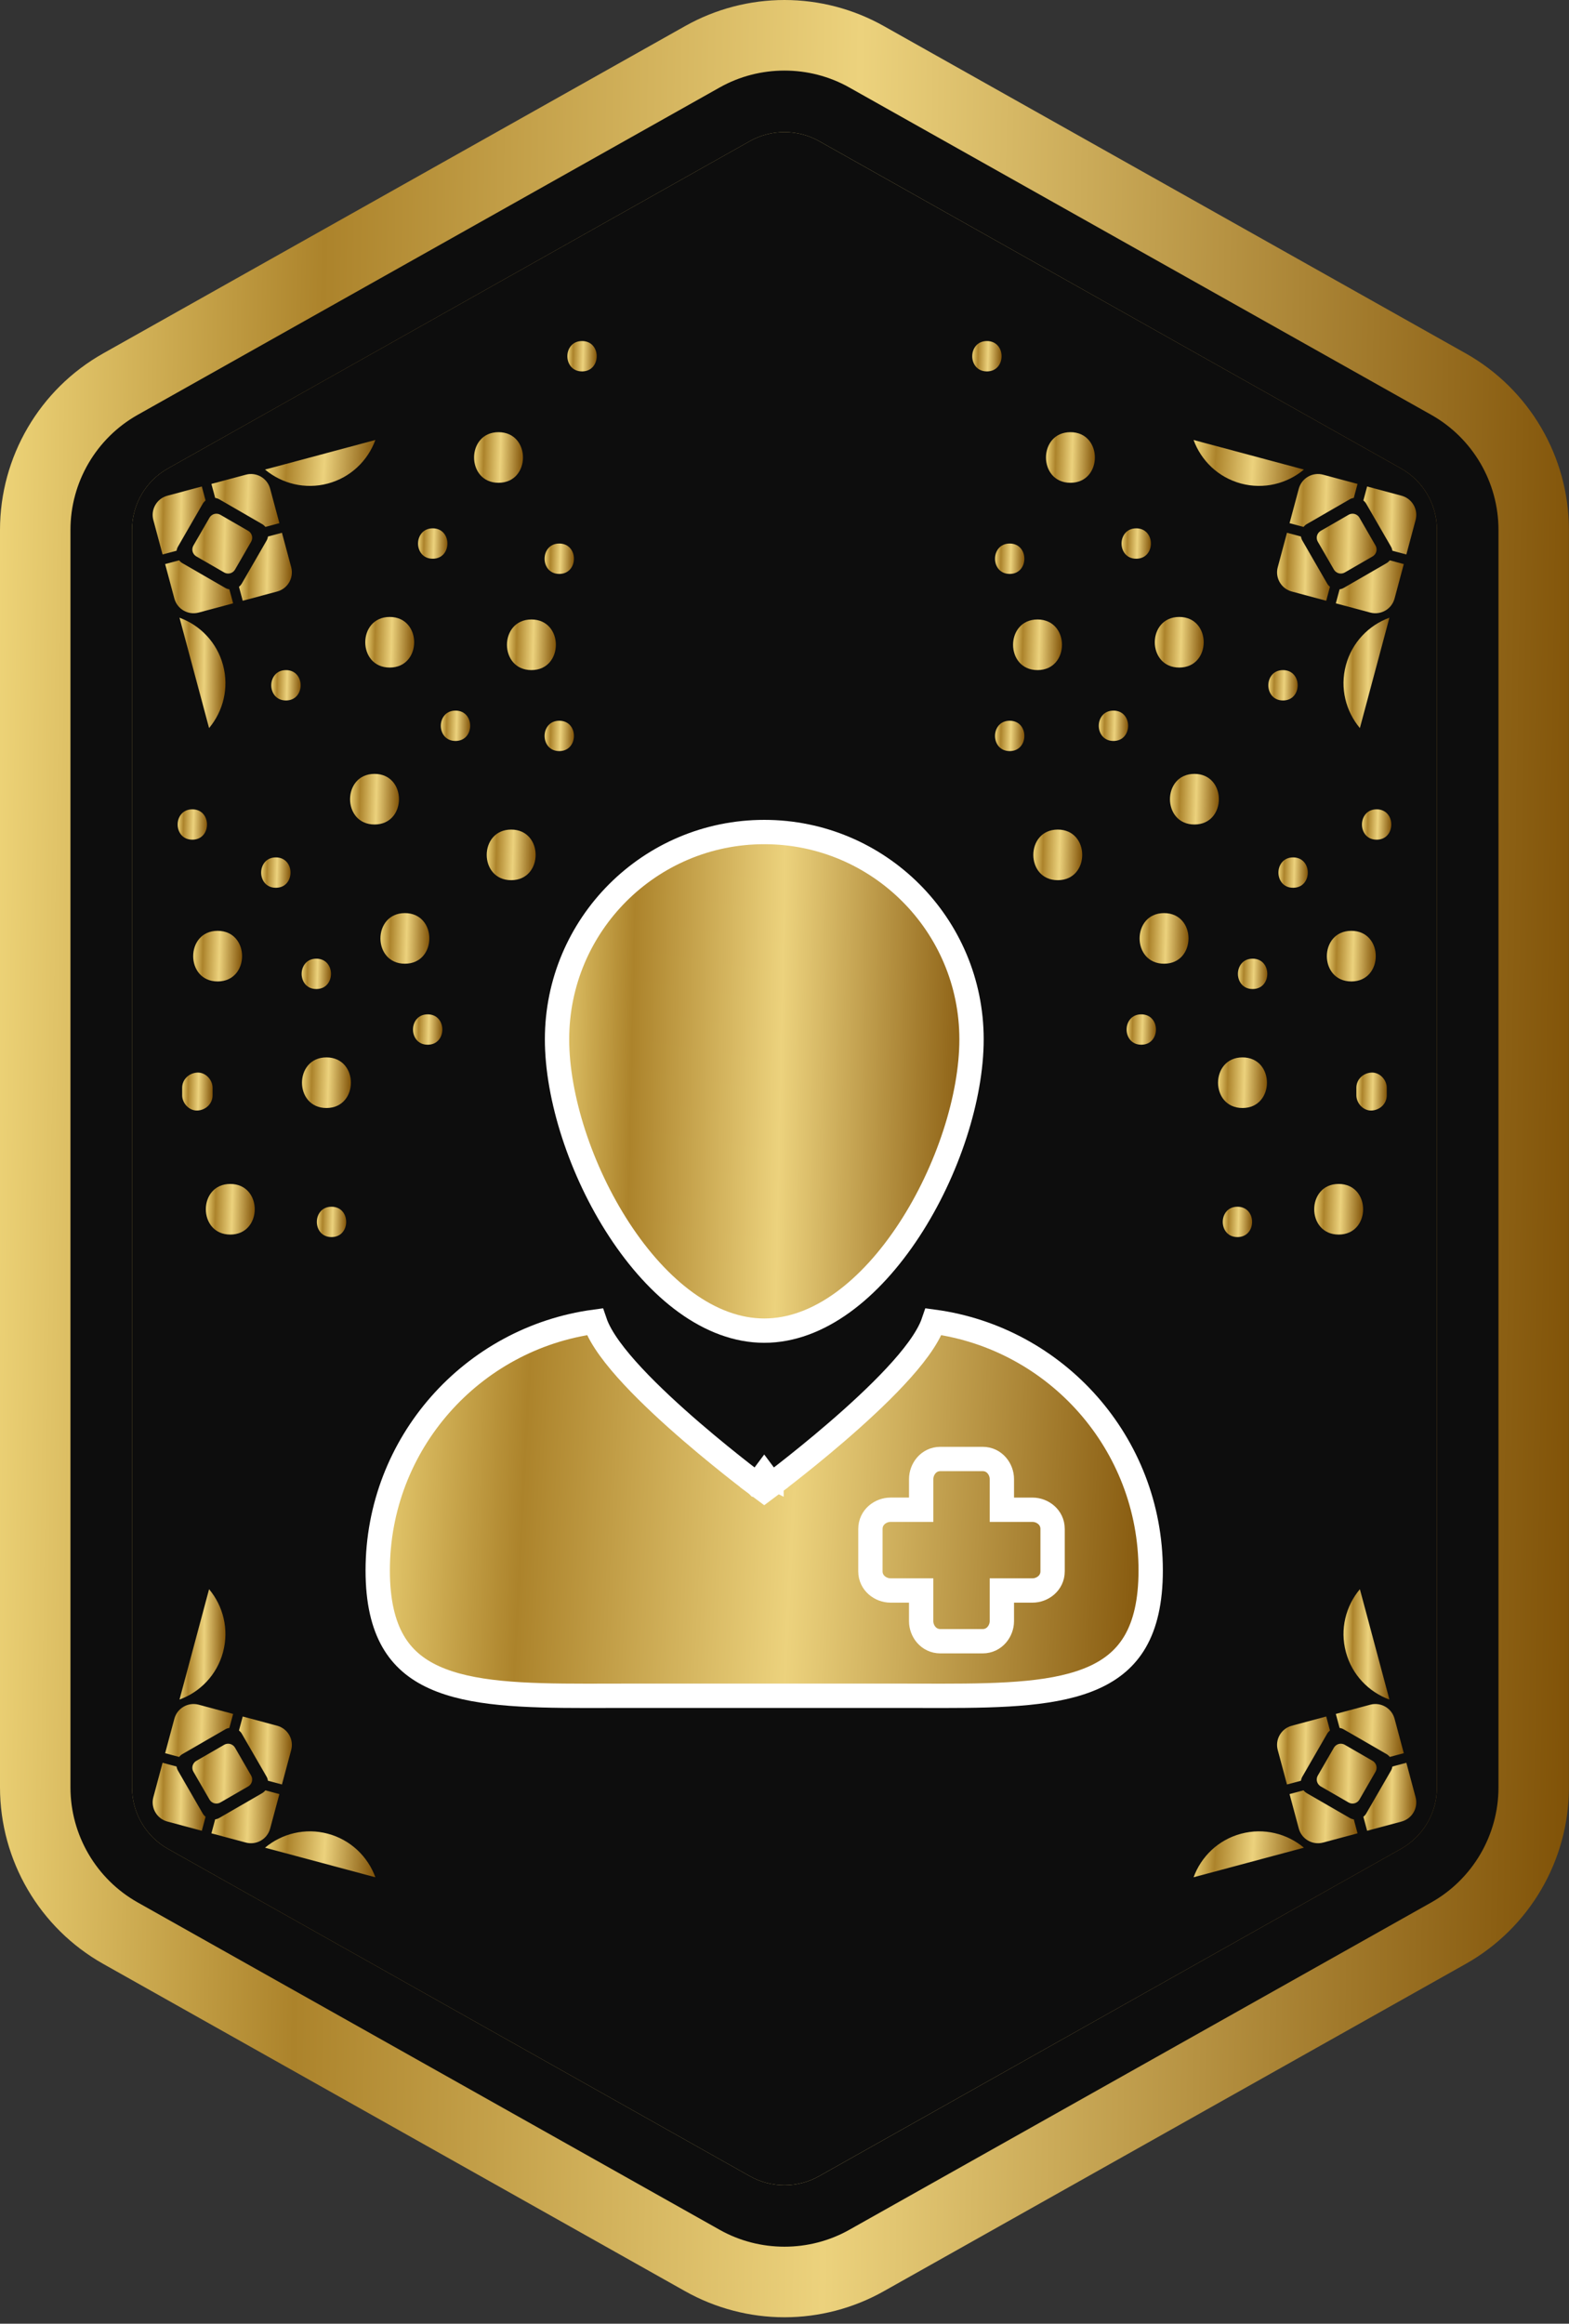 <svg xmlns="http://www.w3.org/2000/svg" fill="none" viewBox="0 0 129 191" height="191" width="129">
<rect x="0" y="0" width="129" height="191" fill="#333333" stroke="none"/>
<path fill="url(#paint0_linear_301_168)" d="M64.498 190.47C61.648 190.47 58.827 189.731 56.34 188.334L8.487 161.424C3.252 158.48 0 152.92 0 146.916V43.554C0 37.549 3.252 31.99 8.487 29.046L56.34 2.137C58.825 0.739 61.646 0 64.497 0C67.349 0 70.171 0.739 72.656 2.137L120.508 29.047C125.743 31.991 128.994 37.55 128.994 43.555V146.916C128.994 152.92 125.743 158.48 120.509 161.424L72.655 188.334C70.171 189.731 67.35 190.47 64.498 190.47Z"></path>
<path fill="#0D0D0D" d="M115.19 38.505L67.337 11.595C66.462 11.103 65.48 10.857 64.498 10.857C63.516 10.857 62.535 11.103 61.658 11.596L13.805 38.505C11.984 39.53 10.852 41.465 10.852 43.554V146.916C10.852 149.006 11.984 150.94 13.805 151.965L61.657 178.874C63.409 179.859 65.585 179.859 67.336 178.874L115.189 151.965C117.011 150.94 118.143 149.005 118.143 146.916V43.554C118.144 41.464 117.012 39.53 115.19 38.505Z"></path>
<path fill="#0D0D0D" d="M117.67 34.095L69.817 7.185C66.537 5.34 62.46 5.34 59.179 7.185L11.325 34.095C7.913 36.014 5.793 39.639 5.793 43.554V146.916C5.793 150.832 7.913 154.456 11.325 156.375L59.179 183.286C60.819 184.208 62.658 184.669 64.498 184.669C66.337 184.669 68.177 184.208 69.817 183.286L117.67 156.376C121.083 154.457 123.202 150.833 123.202 146.917V43.554C123.202 39.639 121.083 36.014 117.67 34.095ZM118.144 146.916C118.144 149.006 117.012 150.941 115.19 151.965L67.337 178.875C65.586 179.859 63.41 179.859 61.658 178.875L13.806 151.965C11.984 150.941 10.853 149.005 10.853 146.916V43.554C10.853 41.464 11.985 39.53 13.806 38.506L61.659 11.596C62.535 11.103 63.517 10.857 64.499 10.857C65.48 10.857 66.463 11.103 67.338 11.595L115.191 38.505C117.013 39.529 118.145 41.464 118.145 43.553V146.916H118.144Z"></path>
<path fill="url(#paint1_linear_301_168)" d="M19.881 142.507L21.916 146.033C21.979 146.14 22.015 146.255 22.034 146.37L23.182 146.678L23.941 143.846C24.174 142.976 23.657 142.081 22.787 141.848L19.956 141.089L19.648 142.237C19.738 142.311 19.819 142.4 19.881 142.507Z"></path>
<path fill="url(#paint2_linear_301_168)" d="M16.668 149.064L14.632 145.538C14.571 145.431 14.533 145.316 14.515 145.201L13.367 144.893L12.608 147.725C12.375 148.595 12.892 149.49 13.761 149.724L16.593 150.482L16.901 149.334C16.811 149.26 16.731 149.171 16.668 149.064Z"></path>
<path fill="url(#paint3_linear_301_168)" d="M14.996 144.179L18.522 142.144C18.629 142.081 18.744 142.045 18.859 142.026L19.167 140.878L16.335 140.119C15.465 139.886 14.57 140.403 14.336 141.273L13.578 144.105L14.726 144.412C14.8 144.322 14.889 144.241 14.996 144.179Z"></path>
<path fill="url(#paint4_linear_301_168)" d="M21.553 147.392L18.027 149.428C17.92 149.49 17.805 149.527 17.69 149.545L17.382 150.693L20.214 151.452C21.084 151.685 21.979 151.168 22.212 150.299L22.971 147.467L21.823 147.159C21.749 147.249 21.66 147.329 21.553 147.392Z"></path>
<path fill="url(#paint5_linear_301_168)" d="M20.726 146.167C20.713 146.092 20.689 146.017 20.649 145.947L19.322 143.648C19.282 143.579 19.229 143.52 19.169 143.472C19.026 143.354 18.839 143.304 18.656 143.334C18.58 143.347 18.506 143.371 18.436 143.411L16.137 144.738C16.067 144.778 16.009 144.831 15.96 144.891C15.843 145.034 15.793 145.221 15.823 145.404C15.836 145.48 15.86 145.554 15.9 145.624L17.227 147.923C17.267 147.993 17.32 148.051 17.38 148.1C17.523 148.217 17.71 148.267 17.893 148.237C17.968 148.224 18.043 148.2 18.113 148.16L20.412 146.833C20.482 146.793 20.54 146.74 20.588 146.68C20.705 146.537 20.755 146.35 20.726 146.167Z"></path>
<path fill="url(#paint6_linear_301_168)" d="M18.339 135.794C18.841 133.917 18.349 132.01 17.19 130.625L14.759 139.697C16.456 139.077 17.836 137.672 18.339 135.794Z"></path>
<path fill="url(#paint7_linear_301_168)" d="M26.96 150.725C25.082 150.222 23.175 150.714 21.79 151.873L30.862 154.304C30.242 152.608 28.837 151.228 26.96 150.725Z"></path>
<path fill="url(#paint8_linear_301_168)" d="M109.115 142.507L107.079 146.033C107.016 146.14 106.98 146.255 106.961 146.37L105.813 146.678L105.055 143.846C104.821 142.976 105.338 142.081 106.208 141.848L109.04 141.089L109.347 142.237C109.257 142.311 109.177 142.4 109.115 142.507Z"></path>
<path fill="url(#paint9_linear_301_168)" d="M112.327 149.064L114.363 145.538C114.425 145.431 114.462 145.316 114.481 145.201L115.629 144.893L116.387 147.725C116.621 148.595 116.104 149.49 115.234 149.724L112.402 150.482L112.094 149.334C112.184 149.26 112.265 149.171 112.327 149.064Z"></path>
<path fill="url(#paint10_linear_301_168)" d="M113.999 144.179L110.473 142.144C110.366 142.081 110.251 142.045 110.136 142.026L109.829 140.878L112.66 140.119C113.53 139.886 114.425 140.403 114.659 141.273L115.417 144.105L114.269 144.412C114.195 144.322 114.106 144.241 113.999 144.179Z"></path>
<path fill="url(#paint11_linear_301_168)" d="M107.443 147.392L110.97 149.428C111.077 149.49 111.192 149.527 111.307 149.545L111.614 150.693L108.782 151.452C107.912 151.685 107.017 151.168 106.784 150.299L106.025 147.467L107.173 147.159C107.246 147.249 107.336 147.329 107.443 147.392Z"></path>
<path fill="url(#paint12_linear_301_168)" d="M108.27 146.167C108.282 146.092 108.305 146.017 108.346 145.947L109.673 143.648C109.714 143.579 109.766 143.52 109.826 143.472C109.969 143.354 110.157 143.304 110.339 143.334C110.415 143.347 110.489 143.371 110.559 143.411L112.858 144.738C112.928 144.778 112.987 144.831 113.035 144.891C113.152 145.034 113.202 145.221 113.172 145.404C113.16 145.48 113.135 145.554 113.095 145.624L111.768 147.923C111.728 147.993 111.675 148.051 111.616 148.1C111.472 148.217 111.285 148.267 111.102 148.237C111.027 148.224 110.953 148.2 110.882 148.16L108.583 146.833C108.514 146.793 108.456 146.74 108.407 146.68C108.29 146.537 108.24 146.35 108.27 146.167Z"></path>
<path fill="url(#paint13_linear_301_168)" d="M110.657 135.794C110.154 133.917 110.646 132.01 111.806 130.625L114.236 139.697C112.539 139.077 111.159 137.672 110.657 135.794Z"></path>
<path fill="url(#paint14_linear_301_168)" d="M102.036 150.725C103.914 150.222 105.821 150.714 107.206 151.873L98.134 154.304C98.754 152.608 100.158 151.228 102.036 150.725Z"></path>
<path fill="url(#paint15_linear_301_168)" d="M19.881 47.962L21.916 44.435C21.979 44.328 22.015 44.214 22.034 44.099L23.182 43.791L23.941 46.623C24.174 47.493 23.657 48.388 22.787 48.621L19.956 49.38L19.648 48.232C19.738 48.159 19.819 48.069 19.881 47.962Z"></path>
<path fill="url(#paint16_linear_301_168)" d="M16.668 41.406L14.632 44.932C14.571 45.039 14.533 45.154 14.515 45.269L13.367 45.576L12.608 42.745C12.375 41.874 12.892 40.98 13.761 40.746L16.593 39.987L16.901 41.136C16.811 41.21 16.731 41.299 16.668 41.406Z"></path>
<path fill="url(#paint17_linear_301_168)" d="M14.996 46.291L18.522 48.326C18.629 48.388 18.744 48.425 18.859 48.444L19.167 49.592L16.335 50.351C15.465 50.584 14.57 50.067 14.336 49.197L13.578 46.365L14.726 46.058C14.8 46.148 14.889 46.228 14.996 46.291Z"></path>
<path fill="url(#paint18_linear_301_168)" d="M21.553 43.078L18.027 41.042C17.92 40.98 17.805 40.943 17.69 40.924L17.382 39.776L20.214 39.018C21.084 38.784 21.979 39.301 22.212 40.171L22.971 43.003L21.823 43.31C21.749 43.221 21.66 43.139 21.553 43.078Z"></path>
<path fill="url(#paint19_linear_301_168)" d="M20.726 44.303C20.713 44.378 20.689 44.453 20.649 44.523L19.322 46.822C19.282 46.892 19.229 46.95 19.169 46.998C19.026 47.116 18.839 47.166 18.656 47.136C18.58 47.123 18.506 47.099 18.436 47.059L16.137 45.732C16.067 45.691 16.009 45.639 15.96 45.579C15.843 45.436 15.793 45.248 15.823 45.066C15.836 44.991 15.86 44.916 15.9 44.846L17.227 42.547C17.267 42.477 17.32 42.418 17.38 42.37C17.523 42.253 17.71 42.203 17.893 42.233C17.968 42.245 18.043 42.27 18.113 42.31L20.412 43.637C20.482 43.677 20.54 43.73 20.588 43.789C20.705 43.932 20.755 44.119 20.726 44.303Z"></path>
<path fill="url(#paint20_linear_301_168)" d="M18.339 54.675C18.841 56.553 18.349 58.46 17.19 59.845L14.759 50.773C16.456 51.392 17.836 52.797 18.339 54.675Z"></path>
<path fill="url(#paint21_linear_301_168)" d="M26.96 39.745C25.082 40.247 23.175 39.755 21.79 38.596L30.862 36.165C30.242 37.861 28.837 39.241 26.96 39.745Z"></path>
<path fill="url(#paint22_linear_301_168)" d="M109.115 47.962L107.079 44.435C107.016 44.328 106.98 44.214 106.961 44.099L105.813 43.791L105.055 46.623C104.821 47.493 105.338 48.388 106.208 48.621L109.04 49.38L109.347 48.232C109.257 48.159 109.177 48.069 109.115 47.962Z"></path>
<path fill="url(#paint23_linear_301_168)" d="M112.327 41.406L114.363 44.932C114.425 45.039 114.462 45.154 114.481 45.269L115.629 45.576L116.387 42.745C116.621 41.874 116.104 40.98 115.234 40.746L112.402 39.987L112.094 41.136C112.184 41.21 112.265 41.299 112.327 41.406Z"></path>
<path fill="url(#paint24_linear_301_168)" d="M113.999 46.291L110.473 48.326C110.366 48.388 110.251 48.425 110.136 48.444L109.829 49.592L112.66 50.351C113.53 50.584 114.425 50.067 114.659 49.197L115.417 46.365L114.269 46.058C114.195 46.148 114.106 46.228 113.999 46.291Z"></path>
<path fill="url(#paint25_linear_301_168)" d="M107.443 43.078L110.97 41.042C111.077 40.98 111.192 40.943 111.307 40.924L111.614 39.776L108.782 39.018C107.912 38.784 107.017 39.301 106.784 40.171L106.025 43.003L107.173 43.31C107.246 43.221 107.336 43.139 107.443 43.078Z"></path>
<path fill="url(#paint26_linear_301_168)" d="M108.27 44.303C108.282 44.378 108.305 44.453 108.346 44.523L109.673 46.822C109.714 46.892 109.766 46.95 109.826 46.998C109.969 47.116 110.157 47.166 110.339 47.136C110.415 47.123 110.489 47.099 110.559 47.059L112.858 45.732C112.928 45.691 112.987 45.639 113.035 45.579C113.152 45.436 113.202 45.248 113.172 45.066C113.16 44.991 113.135 44.916 113.095 44.846L111.768 42.547C111.728 42.477 111.675 42.418 111.616 42.37C111.472 42.253 111.285 42.203 111.102 42.233C111.027 42.245 110.953 42.27 110.882 42.31L108.583 43.637C108.514 43.677 108.456 43.73 108.407 43.789C108.29 43.932 108.24 44.119 108.27 44.303Z"></path>
<path fill="url(#paint27_linear_301_168)" d="M110.657 54.675C110.154 56.553 110.646 58.46 111.806 59.845L114.236 50.773C112.539 51.392 111.159 52.797 110.657 54.675Z"></path>
<path fill="url(#paint28_linear_301_168)" d="M102.036 39.745C103.914 40.247 105.821 39.755 107.206 38.596L98.134 36.165C98.754 37.861 100.158 39.241 102.036 39.745Z"></path>
<path fill="url(#paint29_linear_301_168)" d="M43.692 55.08C46.37 55.08 46.374 50.919 43.692 50.919C41.014 50.918 41.01 55.08 43.692 55.08Z"></path>
<path fill="url(#paint30_linear_301_168)" d="M30.793 67.771C33.47 67.771 33.475 63.61 30.793 63.61C28.115 63.61 28.11 67.771 30.793 67.771Z"></path>
<path fill="url(#paint31_linear_301_168)" d="M42.028 72.348C44.706 72.348 44.71 68.188 42.028 68.188C39.35 68.188 39.346 72.348 42.028 72.348Z"></path>
<path fill="url(#paint32_linear_301_168)" d="M33.289 79.214C35.967 79.214 35.971 75.053 33.289 75.053C30.612 75.053 30.607 79.214 33.289 79.214Z"></path>
<path fill="url(#paint33_linear_301_168)" d="M17.893 80.671C20.571 80.671 20.575 76.51 17.893 76.51C15.215 76.51 15.211 80.671 17.893 80.671Z"></path>
<path fill="url(#paint34_linear_301_168)" d="M26.839 91.074C29.517 91.074 29.521 86.913 26.839 86.913C24.162 86.912 24.157 91.074 26.839 91.074Z"></path>
<path fill="url(#paint35_linear_301_168)" d="M18.933 101.477C21.611 101.477 21.615 97.316 18.933 97.316C16.256 97.315 16.251 101.477 18.933 101.477Z"></path>
<path fill="url(#paint36_linear_301_168)" d="M32.041 54.871C34.719 54.871 34.723 50.711 32.041 50.711C29.364 50.711 29.359 54.871 32.041 54.871Z"></path>
<path fill="url(#paint37_linear_301_168)" d="M40.988 39.684C43.666 39.684 43.67 35.523 40.988 35.523C38.31 35.522 38.306 39.684 40.988 39.684Z"></path>
<path fill="url(#paint38_linear_301_168)" d="M45.981 61.738C47.587 61.738 47.59 59.241 45.981 59.241C44.374 59.241 44.371 61.738 45.981 61.738Z"></path>
<path fill="url(#paint39_linear_301_168)" d="M37.45 60.905C39.056 60.905 39.059 58.408 37.45 58.408C35.844 58.408 35.841 60.905 37.45 60.905Z"></path>
<path fill="url(#paint40_linear_301_168)" d="M23.511 57.577C25.117 57.577 25.12 55.08 23.511 55.08C21.904 55.08 21.901 57.577 23.511 57.577Z"></path>
<path fill="url(#paint41_linear_301_168)" d="M22.679 72.972C24.285 72.972 24.288 70.475 22.679 70.475C21.072 70.476 21.07 72.972 22.679 72.972Z"></path>
<path fill="url(#paint42_linear_301_168)" d="M26.007 81.295C27.613 81.295 27.616 78.798 26.007 78.798C24.401 78.798 24.398 81.295 26.007 81.295Z"></path>
<path fill="url(#paint43_linear_301_168)" d="M35.162 85.872C36.768 85.872 36.771 83.375 35.162 83.375C33.556 83.375 33.553 85.872 35.162 85.872Z"></path>
<path fill="url(#paint44_linear_301_168)" d="M17.477 90.033C17.477 89.826 17.477 89.617 17.477 89.409C17.477 88.756 16.903 88.131 16.228 88.161C15.551 88.191 14.98 88.709 14.98 89.409C14.98 89.617 14.98 89.826 14.98 90.033C14.98 90.687 15.554 91.312 16.228 91.282C16.905 91.251 17.477 90.733 17.477 90.033Z"></path>
<path fill="url(#paint45_linear_301_168)" d="M15.812 69.02C17.419 69.02 17.421 66.523 15.812 66.523C14.206 66.523 14.204 69.02 15.812 69.02Z"></path>
<path fill="url(#paint46_linear_301_168)" d="M27.256 101.684C28.862 101.684 28.865 99.188 27.256 99.188C25.649 99.188 25.647 101.684 27.256 101.684Z"></path>
<path fill="url(#paint47_linear_301_168)" d="M35.578 45.925C37.184 45.925 37.187 43.428 35.578 43.428C33.971 43.428 33.968 45.925 35.578 45.925Z"></path>
<path fill="url(#paint48_linear_301_168)" d="M45.981 47.174C47.587 47.174 47.59 44.677 45.981 44.677C44.374 44.677 44.371 47.174 45.981 47.174Z"></path>
<path fill="url(#paint49_linear_301_168)" d="M47.853 30.529C49.459 30.529 49.462 28.032 47.853 28.032C46.247 28.032 46.244 30.529 47.853 30.529Z"></path>
<path fill="url(#paint50_linear_301_168)" d="M85.303 55.08C87.981 55.08 87.985 50.919 85.303 50.919C82.626 50.918 82.622 55.08 85.303 55.08Z"></path>
<path fill="url(#paint51_linear_301_168)" d="M98.203 67.771C100.88 67.771 100.885 63.61 98.203 63.61C95.525 63.61 95.521 67.771 98.203 67.771Z"></path>
<path fill="url(#paint52_linear_301_168)" d="M86.968 72.348C89.646 72.348 89.65 68.188 86.968 68.188C84.29 68.188 84.286 72.348 86.968 72.348Z"></path>
<path fill="url(#paint53_linear_301_168)" d="M95.706 79.214C98.384 79.214 98.388 75.053 95.706 75.053C93.028 75.053 93.024 79.214 95.706 79.214Z"></path>
<path fill="url(#paint54_linear_301_168)" d="M111.102 80.671C113.78 80.671 113.784 76.51 111.102 76.51C108.425 76.51 108.42 80.671 111.102 80.671Z"></path>
<path fill="url(#paint55_linear_301_168)" d="M102.156 91.074C104.833 91.074 104.838 86.913 102.156 86.913C99.478 86.912 99.474 91.074 102.156 91.074Z"></path>
<path fill="url(#paint56_linear_301_168)" d="M110.062 101.477C112.74 101.477 112.744 97.316 110.062 97.316C107.385 97.315 107.38 101.477 110.062 101.477Z"></path>
<path fill="url(#paint57_linear_301_168)" d="M96.955 54.871C99.632 54.871 99.637 50.711 96.955 50.711C94.277 50.711 94.273 54.871 96.955 54.871Z"></path>
<path fill="url(#paint58_linear_301_168)" d="M88.008 39.684C90.686 39.684 90.69 35.523 88.008 35.523C85.331 35.522 85.326 39.684 88.008 39.684Z"></path>
<path fill="url(#paint59_linear_301_168)" d="M83.015 61.738C84.621 61.738 84.624 59.241 83.015 59.241C81.408 59.241 81.405 61.738 83.015 61.738Z"></path>
<path fill="url(#paint60_linear_301_168)" d="M91.545 60.905C93.151 60.905 93.154 58.408 91.545 58.408C89.939 58.408 89.936 60.905 91.545 60.905Z"></path>
<path fill="url(#paint61_linear_301_168)" d="M105.485 57.577C107.091 57.577 107.094 55.08 105.485 55.08C103.879 55.08 103.876 57.577 105.485 57.577Z"></path>
<path fill="url(#paint62_linear_301_168)" d="M106.317 72.972C107.923 72.972 107.926 70.475 106.317 70.475C104.711 70.476 104.708 72.972 106.317 72.972Z"></path>
<path fill="url(#paint63_linear_301_168)" d="M102.988 81.295C104.595 81.295 104.597 78.798 102.988 78.798C101.381 78.798 101.379 81.295 102.988 81.295Z"></path>
<path fill="url(#paint64_linear_301_168)" d="M93.833 85.872C95.44 85.872 95.442 83.375 93.833 83.375C92.227 83.375 92.225 85.872 93.833 85.872Z"></path>
<path fill="url(#paint65_linear_301_168)" d="M114.015 90.033C114.015 89.826 114.015 89.617 114.015 89.409C114.015 88.756 113.441 88.131 112.766 88.161C112.09 88.191 111.519 88.709 111.519 89.409C111.519 89.617 111.519 89.826 111.519 90.033C111.519 90.687 112.093 91.312 112.766 91.282C113.443 91.251 114.015 90.733 114.015 90.033Z"></path>
<path fill="url(#paint66_linear_301_168)" d="M113.183 69.02C114.789 69.02 114.792 66.523 113.183 66.523C111.577 66.523 111.574 69.02 113.183 69.02Z"></path>
<path fill="url(#paint67_linear_301_168)" d="M101.74 101.684C103.346 101.684 103.348 99.188 101.74 99.188C100.133 99.188 100.131 101.684 101.74 101.684Z"></path>
<path fill="url(#paint68_linear_301_168)" d="M93.418 45.925C95.024 45.925 95.027 43.428 93.418 43.428C91.811 43.428 91.808 45.925 93.418 45.925Z"></path>
<path fill="url(#paint69_linear_301_168)" d="M83.015 47.174C84.621 47.174 84.624 44.677 83.015 44.677C81.408 44.677 81.405 47.174 83.015 47.174Z"></path>
<path fill="url(#paint70_linear_301_168)" d="M81.142 30.529C82.748 30.529 82.751 28.032 81.142 28.032C79.536 28.032 79.533 30.529 81.142 30.529Z"></path>
<path stroke-width="2" stroke="white" fill="url(#paint71_linear_301_168)" d="M62.833 121.226C62.235 122.027 62.235 122.027 62.235 122.027L62.234 122.027L62.232 122.025L62.224 122.019L62.195 121.997L62.083 121.913C61.986 121.839 61.844 121.731 61.663 121.593C61.303 121.316 60.788 120.917 60.17 120.425C58.937 119.443 57.287 118.09 55.632 116.609C53.982 115.133 52.303 113.509 51.023 111.989C50.384 111.229 49.825 110.473 49.418 109.756C49.214 109.396 49.033 109.019 48.904 108.638C38.825 109.998 31.055 118.634 31.055 129.087C31.055 131.665 31.527 133.532 32.314 134.902C33.093 136.258 34.225 137.203 35.694 137.87C38.717 139.243 43.029 139.391 48.236 139.391C48.791 139.391 49.352 139.39 49.922 139.388L49.941 139.388C50.516 139.386 51.1 139.385 51.69 139.385H73.969C74.558 139.385 75.142 139.386 75.717 139.388L75.735 139.388C76.305 139.39 76.866 139.391 77.421 139.391C82.629 139.391 86.942 139.243 89.966 137.87C91.436 137.203 92.569 136.257 93.348 134.902C94.135 133.532 94.607 131.665 94.607 129.087C94.607 118.634 86.838 109.998 76.759 108.637C76.63 109.018 76.449 109.395 76.244 109.755C75.838 110.472 75.279 111.228 74.64 111.988C73.361 113.509 71.682 115.132 70.032 116.609C68.378 118.089 66.729 119.443 65.495 120.425C64.878 120.916 64.364 121.316 64.003 121.593C63.822 121.731 63.68 121.839 63.583 121.913L63.471 121.997L63.442 122.019L63.434 122.025L63.432 122.026L63.432 122.027C63.431 122.027 63.431 122.027 62.833 121.226ZM62.833 121.226L62.235 122.027L62.833 122.474L63.431 122.027L62.833 121.226ZM71.563 129.15V129.151C71.563 130.129 72.414 130.731 73.213 130.731H75.735V133.253C75.735 134.056 76.339 134.902 77.315 134.902H80.791C81.766 134.902 82.371 134.055 82.371 133.253V130.731H84.893C85.696 130.731 86.542 130.128 86.542 129.151V125.676C86.542 124.697 85.691 124.096 84.893 124.096H82.371V121.573C82.371 120.774 81.771 119.923 80.793 119.923H77.316C76.332 119.923 75.737 120.781 75.737 121.573V124.095H73.214C72.411 124.095 71.564 124.698 71.564 125.675C71.564 125.675 71.564 125.675 71.564 125.675L71.563 129.15Z"></path>
<path stroke-width="2" stroke="white" fill="url(#paint72_linear_301_168)" d="M79.877 85.427C79.877 90.181 77.935 96.231 74.757 101.089C71.556 105.982 67.309 109.373 62.837 109.373C58.367 109.373 54.119 105.982 50.919 101.089C47.741 96.231 45.798 90.181 45.798 85.427C45.798 76.018 53.427 68.39 62.837 68.39C72.249 68.39 79.877 76.018 79.877 85.427Z"></path>
<defs>
<linearGradient gradientUnits="userSpaceOnUse" y2="193.213" x2="-4.51" y1="195.472" x1="128.4" id="paint0_linear_301_168">
<stop stop-color="#805207"></stop>
<stop stop-color="#ECD27D" offset="0.458"></stop>
<stop stop-color="#AC832B" offset="0.788"></stop>
<stop stop-color="#F2D97D" offset="1"></stop>
</linearGradient>
<linearGradient gradientUnits="userSpaceOnUse" y2="146.737" x2="19.496" y1="146.825" x1="23.977" id="paint1_linear_301_168">
<stop stop-color="#805207"></stop>
<stop stop-color="#ECD27D" offset="0.458"></stop>
<stop stop-color="#AC832B" offset="0.788"></stop>
<stop stop-color="#F2D97D" offset="1"></stop>
</linearGradient>
<linearGradient gradientUnits="userSpaceOnUse" y2="150.541" x2="12.4" y1="150.629" x1="16.881" id="paint2_linear_301_168">
<stop stop-color="#805207"></stop>
<stop stop-color="#ECD27D" offset="0.458"></stop>
<stop stop-color="#AC832B" offset="0.788"></stop>
<stop stop-color="#F2D97D" offset="1"></stop>
</linearGradient>
<linearGradient gradientUnits="userSpaceOnUse" y2="144.341" x2="13.387" y1="144.526" x1="19.141" id="paint3_linear_301_168">
<stop stop-color="#805207"></stop>
<stop stop-color="#ECD27D" offset="0.458"></stop>
<stop stop-color="#AC832B" offset="0.788"></stop>
<stop stop-color="#F2D97D" offset="1"></stop>
</linearGradient>
<linearGradient gradientUnits="userSpaceOnUse" y2="151.437" x2="17.191" y1="151.622" x1="22.945" id="paint4_linear_301_168">
<stop stop-color="#805207"></stop>
<stop stop-color="#ECD27D" offset="0.458"></stop>
<stop stop-color="#AC832B" offset="0.788"></stop>
<stop stop-color="#F2D97D" offset="1"></stop>
</linearGradient>
<linearGradient gradientUnits="userSpaceOnUse" y2="148.248" x2="15.644" y1="148.375" x1="20.711" id="paint5_linear_301_168">
<stop stop-color="#805207"></stop>
<stop stop-color="#ECD27D" offset="0.458"></stop>
<stop stop-color="#AC832B" offset="0.788"></stop>
<stop stop-color="#F2D97D" offset="1"></stop>
</linearGradient>
<linearGradient gradientUnits="userSpaceOnUse" y2="139.894" x2="14.626" y1="139.935" x1="18.517" id="paint6_linear_301_168">
<stop stop-color="#805207"></stop>
<stop stop-color="#ECD27D" offset="0.458"></stop>
<stop stop-color="#AC832B" offset="0.788"></stop>
<stop stop-color="#F2D97D" offset="1"></stop>
</linearGradient>
<linearGradient gradientUnits="userSpaceOnUse" y2="153.842" x2="21.504" y1="154.403" x1="30.82" id="paint7_linear_301_168">
<stop stop-color="#805207"></stop>
<stop stop-color="#ECD27D" offset="0.458"></stop>
<stop stop-color="#AC832B" offset="0.788"></stop>
<stop stop-color="#F2D97D" offset="1"></stop>
</linearGradient>
<linearGradient gradientUnits="userSpaceOnUse" y2="146.737" x2="104.847" y1="146.825" x1="109.327" id="paint8_linear_301_168">
<stop stop-color="#805207"></stop>
<stop stop-color="#ECD27D" offset="0.458"></stop>
<stop stop-color="#AC832B" offset="0.788"></stop>
<stop stop-color="#F2D97D" offset="1"></stop>
</linearGradient>
<linearGradient gradientUnits="userSpaceOnUse" y2="150.541" x2="111.943" y1="150.629" x1="116.423" id="paint9_linear_301_168">
<stop stop-color="#805207"></stop>
<stop stop-color="#ECD27D" offset="0.458"></stop>
<stop stop-color="#AC832B" offset="0.788"></stop>
<stop stop-color="#F2D97D" offset="1"></stop>
</linearGradient>
<linearGradient gradientUnits="userSpaceOnUse" y2="144.341" x2="109.638" y1="144.526" x1="115.392" id="paint10_linear_301_168">
<stop stop-color="#805207"></stop>
<stop stop-color="#ECD27D" offset="0.458"></stop>
<stop stop-color="#AC832B" offset="0.788"></stop>
<stop stop-color="#F2D97D" offset="1"></stop>
</linearGradient>
<linearGradient gradientUnits="userSpaceOnUse" y2="151.437" x2="105.834" y1="151.622" x1="111.588" id="paint11_linear_301_168">
<stop stop-color="#805207"></stop>
<stop stop-color="#ECD27D" offset="0.458"></stop>
<stop stop-color="#AC832B" offset="0.788"></stop>
<stop stop-color="#F2D97D" offset="1"></stop>
</linearGradient>
<linearGradient gradientUnits="userSpaceOnUse" y2="148.248" x2="108.091" y1="148.375" x1="113.158" id="paint12_linear_301_168">
<stop stop-color="#805207"></stop>
<stop stop-color="#ECD27D" offset="0.458"></stop>
<stop stop-color="#AC832B" offset="0.788"></stop>
<stop stop-color="#F2D97D" offset="1"></stop>
</linearGradient>
<linearGradient gradientUnits="userSpaceOnUse" y2="139.894" x2="110.328" y1="139.935" x1="114.219" id="paint13_linear_301_168">
<stop stop-color="#805207"></stop>
<stop stop-color="#ECD27D" offset="0.458"></stop>
<stop stop-color="#AC832B" offset="0.788"></stop>
<stop stop-color="#F2D97D" offset="1"></stop>
</linearGradient>
<linearGradient gradientUnits="userSpaceOnUse" y2="153.842" x2="97.848" y1="154.403" x1="107.164" id="paint14_linear_301_168">
<stop stop-color="#805207"></stop>
<stop stop-color="#ECD27D" offset="0.458"></stop>
<stop stop-color="#AC832B" offset="0.788"></stop>
<stop stop-color="#F2D97D" offset="1"></stop>
</linearGradient>
<linearGradient gradientUnits="userSpaceOnUse" y2="49.439" x2="19.496" y1="49.526" x1="23.977" id="paint15_linear_301_168">
<stop stop-color="#805207"></stop>
<stop stop-color="#ECD27D" offset="0.458"></stop>
<stop stop-color="#AC832B" offset="0.788"></stop>
<stop stop-color="#F2D97D" offset="1"></stop>
</linearGradient>
<linearGradient gradientUnits="userSpaceOnUse" y2="45.636" x2="12.4" y1="45.723" x1="16.881" id="paint16_linear_301_168">
<stop stop-color="#805207"></stop>
<stop stop-color="#ECD27D" offset="0.458"></stop>
<stop stop-color="#AC832B" offset="0.788"></stop>
<stop stop-color="#F2D97D" offset="1"></stop>
</linearGradient>
<linearGradient gradientUnits="userSpaceOnUse" y2="50.335" x2="13.387" y1="50.521" x1="19.141" id="paint17_linear_301_168">
<stop stop-color="#805207"></stop>
<stop stop-color="#ECD27D" offset="0.458"></stop>
<stop stop-color="#AC832B" offset="0.788"></stop>
<stop stop-color="#F2D97D" offset="1"></stop>
</linearGradient>
<linearGradient gradientUnits="userSpaceOnUse" y2="43.239" x2="17.191" y1="43.425" x1="22.945" id="paint18_linear_301_168">
<stop stop-color="#805207"></stop>
<stop stop-color="#ECD27D" offset="0.458"></stop>
<stop stop-color="#AC832B" offset="0.788"></stop>
<stop stop-color="#F2D97D" offset="1"></stop>
</linearGradient>
<linearGradient gradientUnits="userSpaceOnUse" y2="47.146" x2="15.644" y1="47.273" x1="20.711" id="paint19_linear_301_168">
<stop stop-color="#805207"></stop>
<stop stop-color="#ECD27D" offset="0.458"></stop>
<stop stop-color="#AC832B" offset="0.788"></stop>
<stop stop-color="#F2D97D" offset="1"></stop>
</linearGradient>
<linearGradient gradientUnits="userSpaceOnUse" y2="60.043" x2="14.626" y1="60.083" x1="18.517" id="paint20_linear_301_168">
<stop stop-color="#805207"></stop>
<stop stop-color="#ECD27D" offset="0.458"></stop>
<stop stop-color="#AC832B" offset="0.788"></stop>
<stop stop-color="#F2D97D" offset="1"></stop>
</linearGradient>
<linearGradient gradientUnits="userSpaceOnUse" y2="39.478" x2="21.504" y1="40.04" x1="30.82" id="paint21_linear_301_168">
<stop stop-color="#805207"></stop>
<stop stop-color="#ECD27D" offset="0.458"></stop>
<stop stop-color="#AC832B" offset="0.788"></stop>
<stop stop-color="#F2D97D" offset="1"></stop>
</linearGradient>
<linearGradient gradientUnits="userSpaceOnUse" y2="49.439" x2="104.847" y1="49.526" x1="109.327" id="paint22_linear_301_168">
<stop stop-color="#805207"></stop>
<stop stop-color="#ECD27D" offset="0.458"></stop>
<stop stop-color="#AC832B" offset="0.788"></stop>
<stop stop-color="#F2D97D" offset="1"></stop>
</linearGradient>
<linearGradient gradientUnits="userSpaceOnUse" y2="45.636" x2="111.943" y1="45.723" x1="116.423" id="paint23_linear_301_168">
<stop stop-color="#805207"></stop>
<stop stop-color="#ECD27D" offset="0.458"></stop>
<stop stop-color="#AC832B" offset="0.788"></stop>
<stop stop-color="#F2D97D" offset="1"></stop>
</linearGradient>
<linearGradient gradientUnits="userSpaceOnUse" y2="50.335" x2="109.638" y1="50.521" x1="115.392" id="paint24_linear_301_168">
<stop stop-color="#805207"></stop>
<stop stop-color="#ECD27D" offset="0.458"></stop>
<stop stop-color="#AC832B" offset="0.788"></stop>
<stop stop-color="#F2D97D" offset="1"></stop>
</linearGradient>
<linearGradient gradientUnits="userSpaceOnUse" y2="43.239" x2="105.834" y1="43.425" x1="111.588" id="paint25_linear_301_168">
<stop stop-color="#805207"></stop>
<stop stop-color="#ECD27D" offset="0.458"></stop>
<stop stop-color="#AC832B" offset="0.788"></stop>
<stop stop-color="#F2D97D" offset="1"></stop>
</linearGradient>
<linearGradient gradientUnits="userSpaceOnUse" y2="47.146" x2="108.091" y1="47.273" x1="113.158" id="paint26_linear_301_168">
<stop stop-color="#805207"></stop>
<stop stop-color="#ECD27D" offset="0.458"></stop>
<stop stop-color="#AC832B" offset="0.788"></stop>
<stop stop-color="#F2D97D" offset="1"></stop>
</linearGradient>
<linearGradient gradientUnits="userSpaceOnUse" y2="60.043" x2="110.328" y1="60.083" x1="114.219" id="paint27_linear_301_168">
<stop stop-color="#805207"></stop>
<stop stop-color="#ECD27D" offset="0.458"></stop>
<stop stop-color="#AC832B" offset="0.788"></stop>
<stop stop-color="#F2D97D" offset="1"></stop>
</linearGradient>
<linearGradient gradientUnits="userSpaceOnUse" y2="39.478" x2="97.848" y1="40.04" x1="107.164" id="paint28_linear_301_168">
<stop stop-color="#805207"></stop>
<stop stop-color="#ECD27D" offset="0.458"></stop>
<stop stop-color="#AC832B" offset="0.788"></stop>
<stop stop-color="#F2D97D" offset="1"></stop>
</linearGradient>
<linearGradient gradientUnits="userSpaceOnUse" y2="55.089" x2="41.543" y1="55.189" x1="45.684" id="paint29_linear_301_168">
<stop stop-color="#805207"></stop>
<stop stop-color="#ECD27D" offset="0.458"></stop>
<stop stop-color="#AC832B" offset="0.788"></stop>
<stop stop-color="#F2D97D" offset="1"></stop>
</linearGradient>
<linearGradient gradientUnits="userSpaceOnUse" y2="67.78" x2="28.643" y1="67.88" x1="32.784" id="paint30_linear_301_168">
<stop stop-color="#805207"></stop>
<stop stop-color="#ECD27D" offset="0.458"></stop>
<stop stop-color="#AC832B" offset="0.788"></stop>
<stop stop-color="#F2D97D" offset="1"></stop>
</linearGradient>
<linearGradient gradientUnits="userSpaceOnUse" y2="72.357" x2="39.879" y1="72.458" x1="44.019" id="paint31_linear_301_168">
<stop stop-color="#805207"></stop>
<stop stop-color="#ECD27D" offset="0.458"></stop>
<stop stop-color="#AC832B" offset="0.788"></stop>
<stop stop-color="#F2D97D" offset="1"></stop>
</linearGradient>
<linearGradient gradientUnits="userSpaceOnUse" y2="79.223" x2="31.14" y1="79.324" x1="35.281" id="paint32_linear_301_168">
<stop stop-color="#805207"></stop>
<stop stop-color="#ECD27D" offset="0.458"></stop>
<stop stop-color="#AC832B" offset="0.788"></stop>
<stop stop-color="#F2D97D" offset="1"></stop>
</linearGradient>
<linearGradient gradientUnits="userSpaceOnUse" y2="80.68" x2="15.744" y1="80.78" x1="19.884" id="paint33_linear_301_168">
<stop stop-color="#805207"></stop>
<stop stop-color="#ECD27D" offset="0.458"></stop>
<stop stop-color="#AC832B" offset="0.788"></stop>
<stop stop-color="#F2D97D" offset="1"></stop>
</linearGradient>
<linearGradient gradientUnits="userSpaceOnUse" y2="91.083" x2="24.69" y1="91.183" x1="28.831" id="paint34_linear_301_168">
<stop stop-color="#805207"></stop>
<stop stop-color="#ECD27D" offset="0.458"></stop>
<stop stop-color="#AC832B" offset="0.788"></stop>
<stop stop-color="#F2D97D" offset="1"></stop>
</linearGradient>
<linearGradient gradientUnits="userSpaceOnUse" y2="101.486" x2="16.784" y1="101.586" x1="20.924" id="paint35_linear_301_168">
<stop stop-color="#805207"></stop>
<stop stop-color="#ECD27D" offset="0.458"></stop>
<stop stop-color="#AC832B" offset="0.788"></stop>
<stop stop-color="#F2D97D" offset="1"></stop>
</linearGradient>
<linearGradient gradientUnits="userSpaceOnUse" y2="54.88" x2="29.892" y1="54.981" x1="34.033" id="paint36_linear_301_168">
<stop stop-color="#805207"></stop>
<stop stop-color="#ECD27D" offset="0.458"></stop>
<stop stop-color="#AC832B" offset="0.788"></stop>
<stop stop-color="#F2D97D" offset="1"></stop>
</linearGradient>
<linearGradient gradientUnits="userSpaceOnUse" y2="39.693" x2="38.839" y1="39.793" x1="42.979" id="paint37_linear_301_168">
<stop stop-color="#805207"></stop>
<stop stop-color="#ECD27D" offset="0.458"></stop>
<stop stop-color="#AC832B" offset="0.788"></stop>
<stop stop-color="#F2D97D" offset="1"></stop>
</linearGradient>
<linearGradient gradientUnits="userSpaceOnUse" y2="61.743" x2="44.691" y1="61.803" x1="47.176" id="paint38_linear_301_168">
<stop stop-color="#805207"></stop>
<stop stop-color="#ECD27D" offset="0.458"></stop>
<stop stop-color="#AC832B" offset="0.788"></stop>
<stop stop-color="#F2D97D" offset="1"></stop>
</linearGradient>
<linearGradient gradientUnits="userSpaceOnUse" y2="60.91" x2="36.161" y1="60.971" x1="38.645" id="paint39_linear_301_168">
<stop stop-color="#805207"></stop>
<stop stop-color="#ECD27D" offset="0.458"></stop>
<stop stop-color="#AC832B" offset="0.788"></stop>
<stop stop-color="#F2D97D" offset="1"></stop>
</linearGradient>
<linearGradient gradientUnits="userSpaceOnUse" y2="57.582" x2="22.221" y1="57.642" x1="24.706" id="paint40_linear_301_168">
<stop stop-color="#805207"></stop>
<stop stop-color="#ECD27D" offset="0.458"></stop>
<stop stop-color="#AC832B" offset="0.788"></stop>
<stop stop-color="#F2D97D" offset="1"></stop>
</linearGradient>
<linearGradient gradientUnits="userSpaceOnUse" y2="72.977" x2="21.389" y1="73.038" x1="23.873" id="paint41_linear_301_168">
<stop stop-color="#805207"></stop>
<stop stop-color="#ECD27D" offset="0.458"></stop>
<stop stop-color="#AC832B" offset="0.788"></stop>
<stop stop-color="#F2D97D" offset="1"></stop>
</linearGradient>
<linearGradient gradientUnits="userSpaceOnUse" y2="81.3" x2="24.718" y1="81.36" x1="27.201" id="paint42_linear_301_168">
<stop stop-color="#805207"></stop>
<stop stop-color="#ECD27D" offset="0.458"></stop>
<stop stop-color="#AC832B" offset="0.788"></stop>
<stop stop-color="#F2D97D" offset="1"></stop>
</linearGradient>
<linearGradient gradientUnits="userSpaceOnUse" y2="85.877" x2="33.873" y1="85.938" x1="36.356" id="paint43_linear_301_168">
<stop stop-color="#805207"></stop>
<stop stop-color="#ECD27D" offset="0.458"></stop>
<stop stop-color="#AC832B" offset="0.788"></stop>
<stop stop-color="#F2D97D" offset="1"></stop>
</linearGradient>
<linearGradient gradientUnits="userSpaceOnUse" y2="91.314" x2="14.893" y1="91.365" x1="17.465" id="paint44_linear_301_168">
<stop stop-color="#805207"></stop>
<stop stop-color="#ECD27D" offset="0.458"></stop>
<stop stop-color="#AC832B" offset="0.788"></stop>
<stop stop-color="#F2D97D" offset="1"></stop>
</linearGradient>
<linearGradient gradientUnits="userSpaceOnUse" y2="69.025" x2="14.523" y1="69.086" x1="17.007" id="paint45_linear_301_168">
<stop stop-color="#805207"></stop>
<stop stop-color="#ECD27D" offset="0.458"></stop>
<stop stop-color="#AC832B" offset="0.788"></stop>
<stop stop-color="#F2D97D" offset="1"></stop>
</linearGradient>
<linearGradient gradientUnits="userSpaceOnUse" y2="101.69" x2="25.966" y1="101.75" x1="28.45" id="paint46_linear_301_168">
<stop stop-color="#805207"></stop>
<stop stop-color="#ECD27D" offset="0.458"></stop>
<stop stop-color="#AC832B" offset="0.788"></stop>
<stop stop-color="#F2D97D" offset="1"></stop>
</linearGradient>
<linearGradient gradientUnits="userSpaceOnUse" y2="45.93" x2="34.288" y1="45.99" x1="36.773" id="paint47_linear_301_168">
<stop stop-color="#805207"></stop>
<stop stop-color="#ECD27D" offset="0.458"></stop>
<stop stop-color="#AC832B" offset="0.788"></stop>
<stop stop-color="#F2D97D" offset="1"></stop>
</linearGradient>
<linearGradient gradientUnits="userSpaceOnUse" y2="47.179" x2="44.691" y1="47.239" x1="47.176" id="paint48_linear_301_168">
<stop stop-color="#805207"></stop>
<stop stop-color="#ECD27D" offset="0.458"></stop>
<stop stop-color="#AC832B" offset="0.788"></stop>
<stop stop-color="#F2D97D" offset="1"></stop>
</linearGradient>
<linearGradient gradientUnits="userSpaceOnUse" y2="30.534" x2="46.564" y1="30.594" x1="49.048" id="paint49_linear_301_168">
<stop stop-color="#805207"></stop>
<stop stop-color="#ECD27D" offset="0.458"></stop>
<stop stop-color="#AC832B" offset="0.788"></stop>
<stop stop-color="#F2D97D" offset="1"></stop>
</linearGradient>
<linearGradient gradientUnits="userSpaceOnUse" y2="55.089" x2="83.154" y1="55.189" x1="87.294" id="paint50_linear_301_168">
<stop stop-color="#805207"></stop>
<stop stop-color="#ECD27D" offset="0.458"></stop>
<stop stop-color="#AC832B" offset="0.788"></stop>
<stop stop-color="#F2D97D" offset="1"></stop>
</linearGradient>
<linearGradient gradientUnits="userSpaceOnUse" y2="67.78" x2="96.054" y1="67.88" x1="100.194" id="paint51_linear_301_168">
<stop stop-color="#805207"></stop>
<stop stop-color="#ECD27D" offset="0.458"></stop>
<stop stop-color="#AC832B" offset="0.788"></stop>
<stop stop-color="#F2D97D" offset="1"></stop>
</linearGradient>
<linearGradient gradientUnits="userSpaceOnUse" y2="72.357" x2="84.819" y1="72.458" x1="88.96" id="paint52_linear_301_168">
<stop stop-color="#805207"></stop>
<stop stop-color="#ECD27D" offset="0.458"></stop>
<stop stop-color="#AC832B" offset="0.788"></stop>
<stop stop-color="#F2D97D" offset="1"></stop>
</linearGradient>
<linearGradient gradientUnits="userSpaceOnUse" y2="79.223" x2="93.557" y1="79.324" x1="97.697" id="paint53_linear_301_168">
<stop stop-color="#805207"></stop>
<stop stop-color="#ECD27D" offset="0.458"></stop>
<stop stop-color="#AC832B" offset="0.788"></stop>
<stop stop-color="#F2D97D" offset="1"></stop>
</linearGradient>
<linearGradient gradientUnits="userSpaceOnUse" y2="80.68" x2="108.953" y1="80.78" x1="113.094" id="paint54_linear_301_168">
<stop stop-color="#805207"></stop>
<stop stop-color="#ECD27D" offset="0.458"></stop>
<stop stop-color="#AC832B" offset="0.788"></stop>
<stop stop-color="#F2D97D" offset="1"></stop>
</linearGradient>
<linearGradient gradientUnits="userSpaceOnUse" y2="91.083" x2="100.007" y1="91.183" x1="104.147" id="paint55_linear_301_168">
<stop stop-color="#805207"></stop>
<stop stop-color="#ECD27D" offset="0.458"></stop>
<stop stop-color="#AC832B" offset="0.788"></stop>
<stop stop-color="#F2D97D" offset="1"></stop>
</linearGradient>
<linearGradient gradientUnits="userSpaceOnUse" y2="101.486" x2="107.913" y1="101.586" x1="112.054" id="paint56_linear_301_168">
<stop stop-color="#805207"></stop>
<stop stop-color="#ECD27D" offset="0.458"></stop>
<stop stop-color="#AC832B" offset="0.788"></stop>
<stop stop-color="#F2D97D" offset="1"></stop>
</linearGradient>
<linearGradient gradientUnits="userSpaceOnUse" y2="54.88" x2="94.806" y1="54.981" x1="98.946" id="paint57_linear_301_168">
<stop stop-color="#805207"></stop>
<stop stop-color="#ECD27D" offset="0.458"></stop>
<stop stop-color="#AC832B" offset="0.788"></stop>
<stop stop-color="#F2D97D" offset="1"></stop>
</linearGradient>
<linearGradient gradientUnits="userSpaceOnUse" y2="39.693" x2="85.859" y1="39.793" x1="90" id="paint58_linear_301_168">
<stop stop-color="#805207"></stop>
<stop stop-color="#ECD27D" offset="0.458"></stop>
<stop stop-color="#AC832B" offset="0.788"></stop>
<stop stop-color="#F2D97D" offset="1"></stop>
</linearGradient>
<linearGradient gradientUnits="userSpaceOnUse" y2="61.743" x2="81.725" y1="61.803" x1="84.21" id="paint59_linear_301_168">
<stop stop-color="#805207"></stop>
<stop stop-color="#ECD27D" offset="0.458"></stop>
<stop stop-color="#AC832B" offset="0.788"></stop>
<stop stop-color="#F2D97D" offset="1"></stop>
</linearGradient>
<linearGradient gradientUnits="userSpaceOnUse" y2="60.91" x2="90.256" y1="60.971" x1="92.74" id="paint60_linear_301_168">
<stop stop-color="#805207"></stop>
<stop stop-color="#ECD27D" offset="0.458"></stop>
<stop stop-color="#AC832B" offset="0.788"></stop>
<stop stop-color="#F2D97D" offset="1"></stop>
</linearGradient>
<linearGradient gradientUnits="userSpaceOnUse" y2="57.582" x2="104.196" y1="57.642" x1="106.68" id="paint61_linear_301_168">
<stop stop-color="#805207"></stop>
<stop stop-color="#ECD27D" offset="0.458"></stop>
<stop stop-color="#AC832B" offset="0.788"></stop>
<stop stop-color="#F2D97D" offset="1"></stop>
</linearGradient>
<linearGradient gradientUnits="userSpaceOnUse" y2="72.977" x2="105.028" y1="73.038" x1="107.511" id="paint62_linear_301_168">
<stop stop-color="#805207"></stop>
<stop stop-color="#ECD27D" offset="0.458"></stop>
<stop stop-color="#AC832B" offset="0.788"></stop>
<stop stop-color="#F2D97D" offset="1"></stop>
</linearGradient>
<linearGradient gradientUnits="userSpaceOnUse" y2="81.3" x2="101.699" y1="81.36" x1="104.183" id="paint63_linear_301_168">
<stop stop-color="#805207"></stop>
<stop stop-color="#ECD27D" offset="0.458"></stop>
<stop stop-color="#AC832B" offset="0.788"></stop>
<stop stop-color="#F2D97D" offset="1"></stop>
</linearGradient>
<linearGradient gradientUnits="userSpaceOnUse" y2="85.877" x2="92.544" y1="85.938" x1="95.028" id="paint64_linear_301_168">
<stop stop-color="#805207"></stop>
<stop stop-color="#ECD27D" offset="0.458"></stop>
<stop stop-color="#AC832B" offset="0.788"></stop>
<stop stop-color="#F2D97D" offset="1"></stop>
</linearGradient>
<linearGradient gradientUnits="userSpaceOnUse" y2="91.314" x2="111.432" y1="91.365" x1="114.004" id="paint65_linear_301_168">
<stop stop-color="#805207"></stop>
<stop stop-color="#ECD27D" offset="0.458"></stop>
<stop stop-color="#AC832B" offset="0.788"></stop>
<stop stop-color="#F2D97D" offset="1"></stop>
</linearGradient>
<linearGradient gradientUnits="userSpaceOnUse" y2="69.025" x2="111.893" y1="69.086" x1="114.377" id="paint66_linear_301_168">
<stop stop-color="#805207"></stop>
<stop stop-color="#ECD27D" offset="0.458"></stop>
<stop stop-color="#AC832B" offset="0.788"></stop>
<stop stop-color="#F2D97D" offset="1"></stop>
</linearGradient>
<linearGradient gradientUnits="userSpaceOnUse" y2="101.69" x2="100.45" y1="101.75" x1="102.934" id="paint67_linear_301_168">
<stop stop-color="#805207"></stop>
<stop stop-color="#ECD27D" offset="0.458"></stop>
<stop stop-color="#AC832B" offset="0.788"></stop>
<stop stop-color="#F2D97D" offset="1"></stop>
</linearGradient>
<linearGradient gradientUnits="userSpaceOnUse" y2="45.93" x2="92.128" y1="45.99" x1="94.612" id="paint68_linear_301_168">
<stop stop-color="#805207"></stop>
<stop stop-color="#ECD27D" offset="0.458"></stop>
<stop stop-color="#AC832B" offset="0.788"></stop>
<stop stop-color="#F2D97D" offset="1"></stop>
</linearGradient>
<linearGradient gradientUnits="userSpaceOnUse" y2="47.179" x2="81.725" y1="47.239" x1="84.21" id="paint69_linear_301_168">
<stop stop-color="#805207"></stop>
<stop stop-color="#ECD27D" offset="0.458"></stop>
<stop stop-color="#AC832B" offset="0.788"></stop>
<stop stop-color="#F2D97D" offset="1"></stop>
</linearGradient>
<linearGradient gradientUnits="userSpaceOnUse" y2="30.534" x2="79.853" y1="30.594" x1="82.337" id="paint70_linear_301_168">
<stop stop-color="#805207"></stop>
<stop stop-color="#ECD27D" offset="0.458"></stop>
<stop stop-color="#AC832B" offset="0.788"></stop>
<stop stop-color="#F2D97D" offset="1"></stop>
</linearGradient>
<linearGradient gradientUnits="userSpaceOnUse" y2="137.879" x2="27.913" y1="141.254" x1="95.305" id="paint71_linear_301_168">
<stop stop-color="#805207"></stop>
<stop stop-color="#ECD27D" offset="0.458"></stop>
<stop stop-color="#AC832B" offset="0.788"></stop>
<stop stop-color="#F2D97D" offset="1"></stop>
</linearGradient>
<linearGradient gradientUnits="userSpaceOnUse" y2="110.719" x2="43.543" y1="111.502" x1="80.711" id="paint72_linear_301_168">
<stop stop-color="#805207"></stop>
<stop stop-color="#ECD27D" offset="0.458"></stop>
<stop stop-color="#AC832B" offset="0.788"></stop>
<stop stop-color="#F2D97D" offset="1"></stop>
</linearGradient>
</defs>
</svg>
